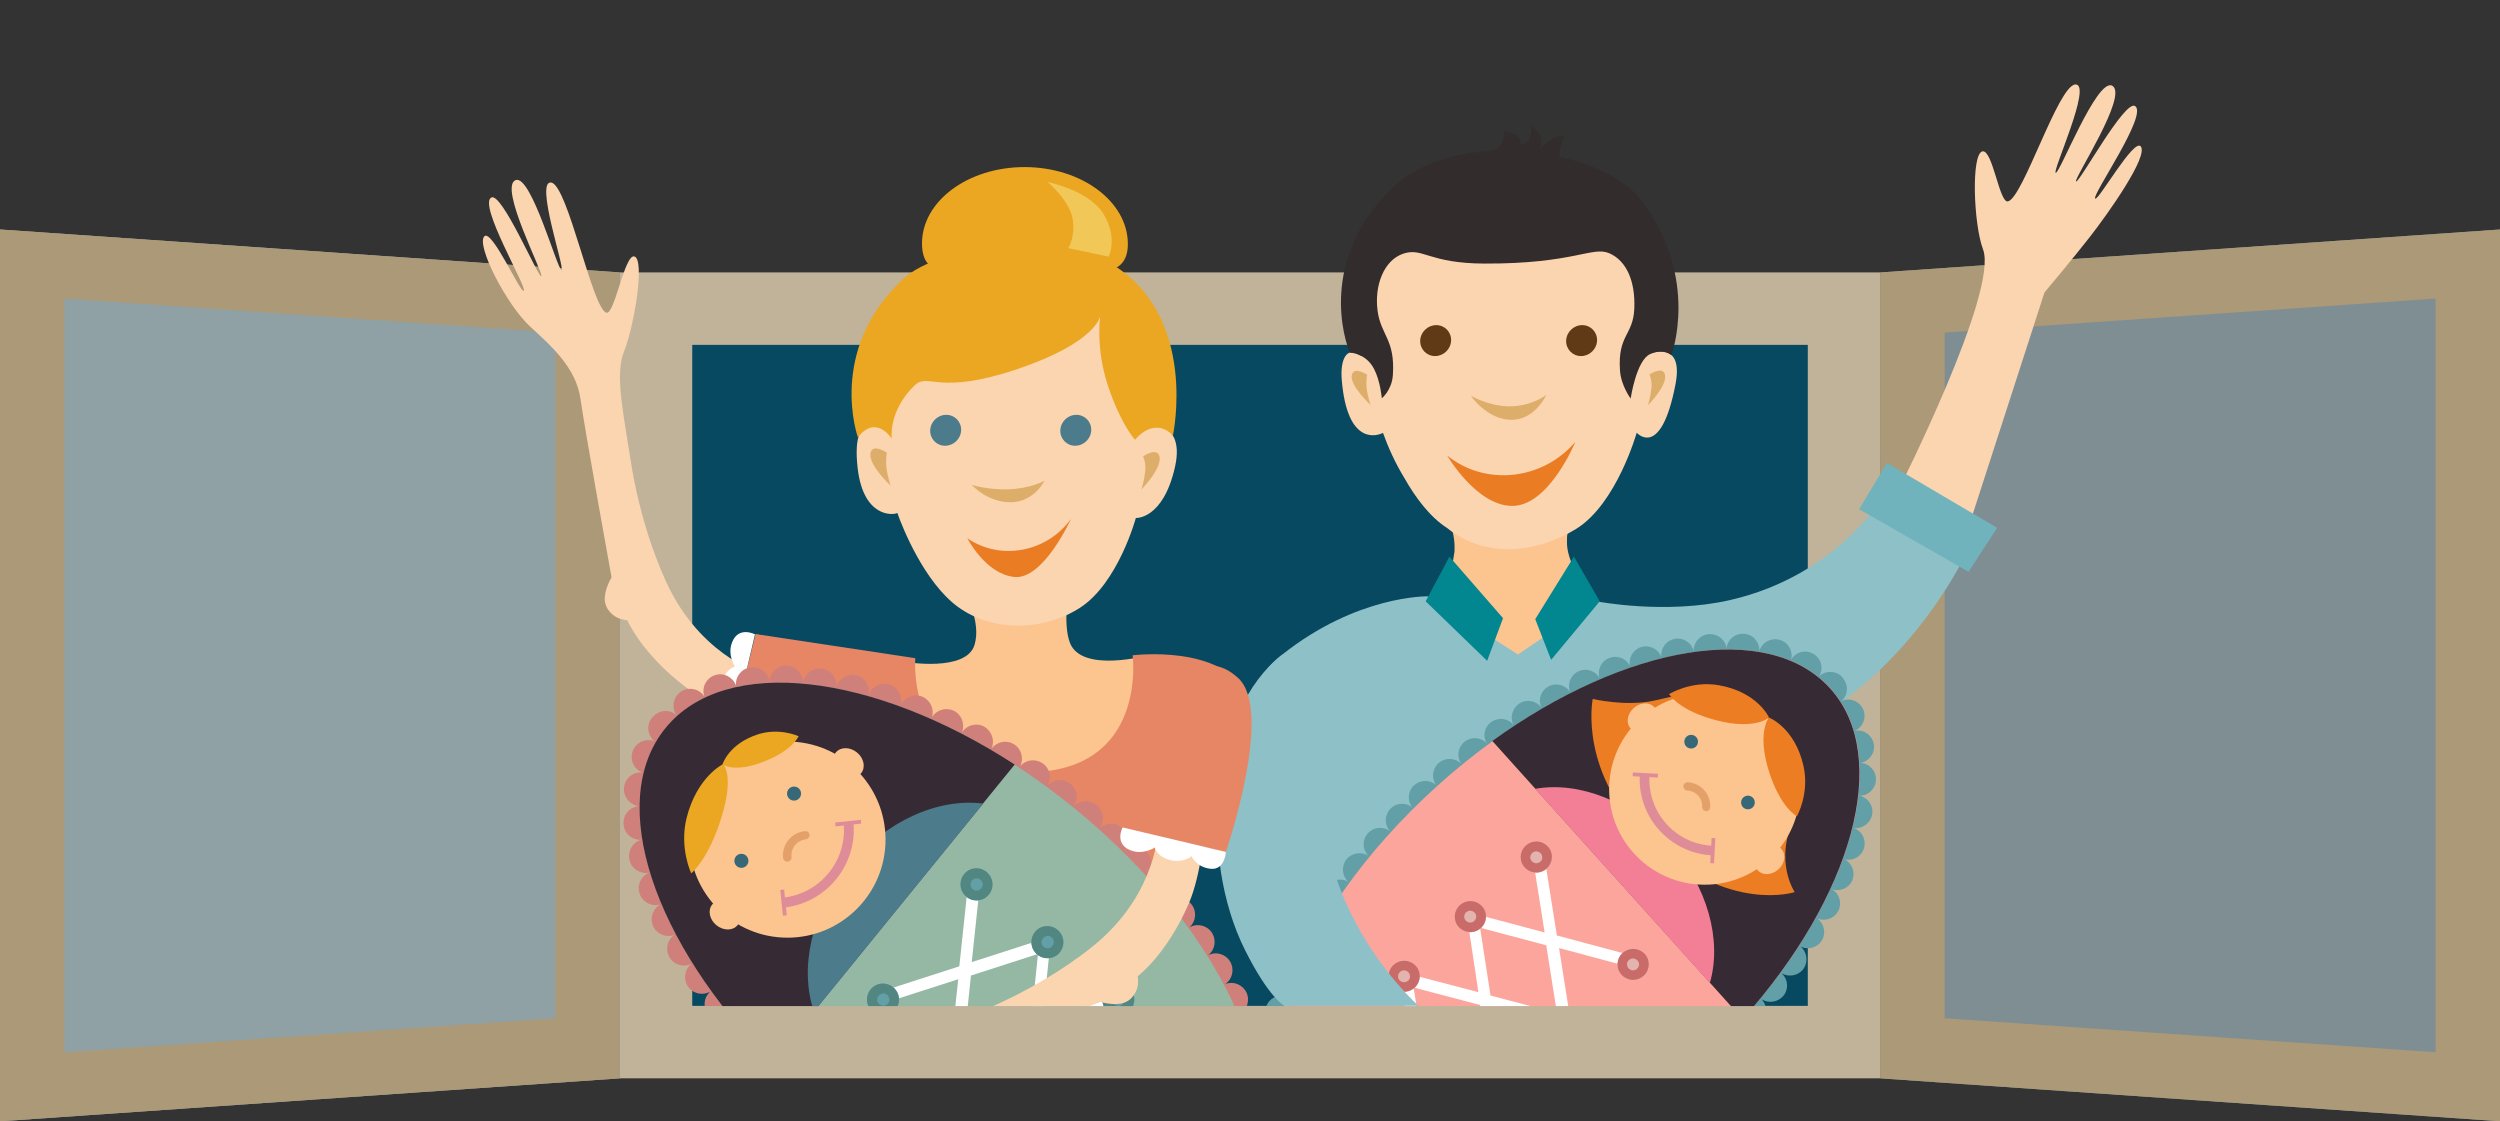 <?xml version="1.0" encoding="utf-8"?>
<!-- Generator: Adobe Illustrator 16.0.4, SVG Export Plug-In . SVG Version: 6.00 Build 0)  -->
<!DOCTYPE svg PUBLIC "-//W3C//DTD SVG 1.1//EN" "http://www.w3.org/Graphics/SVG/1.1/DTD/svg11.dtd">
<svg version="1.1" id="Layer_1" xmlns="http://www.w3.org/2000/svg" xmlns:xlink="http://www.w3.org/1999/xlink" x="0px" y="0px"
	 width="232.91px" height="104.46px" viewBox="0 0 232.91 104.46" style="enable-background:new 0 0 232.91 104.46;"
	 xml:space="preserve">
<rect x="0" y="0" width="232.91" height="104.46" fill="#333333" stroke="none"/>
<style type="text/css">
<![CDATA[
	.st0{fill:#AC9977;}
	.st1{fill:#E3B4AD;}
	.st2{fill:#E4A069;}
	.st3{opacity:0.6;fill:#CDEBF2;}
	.st4{fill:#4C7B8B;}
	.st5{fill:#E78665;}
	.st6{fill:#EA7D24;}
	.st7{fill:#EBA721;}
	.st8{fill:#EC7D23;}
	.st9{fill:#518780;}
	.st10{fill:#8EC0C7;}
	.st11{fill:#F1C758;}
	.st12{fill:#F37F97;}
	.st13{clip-path:url(#SVGID_2_);}
	.st14{fill:#C0B399;}
	.st15{opacity:0.5;fill:#CDEBF2;}
	.st16{fill:#94B8A4;}
	.st17{clip-path:url(#SVGID_2_);fill:#8EC0C7;}
	.st18{fill:#FBD4B0;}
	.st19{fill:#FCA59C;}
	.st20{fill:#FCC48F;}
	.st21{fill:#C96B69;}
	.st22{fill:#603A17;}
	.st23{fill:#FFFFFF;}
	.st24{fill:#639FA7;}
	.st25{fill:#322C2C;}
	.st26{fill:#362B35;}
	.st27{fill:#376878;}
	.st28{fill:#D0807B;}
	.st29{fill:#02868F;}
	.st30{fill:#074960;}
	.st31{fill:#70B3BC;}
	.st32{fill:#DDAE69;}
	.st33{fill:#DF8C99;}
]]>
</style>
<g>
	<g>
		<g>
			<rect x="61.116" y="28.755" class="st30" width="110.681" height="68.332"/>
			<path class="st14" d="M168.422,32.131v61.581H64.492V32.131H168.422 M175.173,25.38H57.74v75.083h117.433V25.38L175.173,25.38z"
				/>
		</g>
		<g>
			<polygon class="st15" points="175.173,100.463 232.913,104.463 232.913,21.38 175.173,25.38 			"/>
			<path class="st0" d="M226.913,27.811v70.223l-45.74-3.168V30.979L226.913,27.811 M232.913,21.38l-57.74,4v75.083l57.74,4V21.38
				L232.913,21.38z"/>
		</g>
	</g>
	<polygon class="st3" points="57.74,100.463 0,104.463 0,21.38 57.74,25.38 	"/>
	<path class="st0" d="M6,27.811l45.74,3.168v63.887L6,98.033V27.811 M0,21.38v83.083l57.74-4V25.38L0,21.38L0,21.38z"/>
	<path class="st25" d="M146.008,15.773c-1.451-0.798-0.261-3.019-0.261-3.019s-0.468-0.274-1.177,0.2
		c-0.699,0.473-1.096,0.951-1.096,0.951s0.179-0.537,0.093-1.101c-0.085-0.563-0.925-1.05-0.925-1.05s0.071,0.666-0.137,1.125
		c-0.21,0.453-0.788,0.646-0.788,0.646s0.037-0.455-0.368-0.83c-0.397-0.378-1.236-0.441-1.236-0.441s0.125,1.797-1.412,1.789"/>
	<g>
		<path class="st18" d="M71.209,62.867c0,0-5.449-1.422-8.763-7.869c-1.051-2.045-2.83-6.521-3.704-12.177
			c-0.71-4.606-1.461-7.966-0.593-10.108c0.923-2.277,1.964-8.521,0.953-8.822c-0.896-0.27-1.856,5.459-2.606,5.244
			c-1.32-0.375-3.601-11.92-5.148-12.13c-1.546-0.212,1.328,8.117,0.959,8.141c-0.367,0.024-2.806-8.852-4.249-8.373
			c-1.688,0.56,2.672,8.833,2.368,8.952c-0.295,0.119-3.651-7.811-4.646-7.328c-1.274,0.621,3.314,8.334,3.02,8.691
			c-0.269,0.323-2.997-5.84-3.686-5.064c-0.761,0.854,2.088,6.389,4.281,8.407c1.914,1.759,4.273,3.804,4.684,6.735
			c0.396,2.831,2.896,16.629,2.896,16.629s-0.671,1.082-0.634,2.074c0.037,0.994,0.916,1.611,1.363,1.756
			c0.448,0.143,0.735,0.158,0.735,0.158s1.326,3.127,5.479,6.256c2.364,1.783,6.392,3.078,6.392,3.078L71.209,62.867z"/>
		<g>
			<path class="st5" d="M68.023,68.74c0,0,13.3,4.51,16.366,1.104c5.987-6.643-14.002-10.768-14.002-10.768L68.023,68.74z"/>
			<path class="st23" d="M70.337,59.098l-2.265,9.625c0,0-1.724-0.078-1.57-1.434c0.154-1.357,1.172-1.766,1.172-1.766
				s-0.691-0.758-0.36-2.018c0.332-1.26,1.156-1.402,1.156-1.402s-0.74-1.094-0.258-2.285
				C68.826,58.299,70.337,59.098,70.337,59.098z"/>
		</g>
		<path class="st20" d="M89.938,55.369c0,0,1.498,2.566,0.854,4.707c-0.771,2.568-6.456,1.59-6.456,1.59
			s-3.084,12.752,11.312,12.752s11.312-13.367,11.312-13.367s-6.222,1.699-7.291-1.188c-0.658-1.777-0.104-4.922-0.104-4.922
			L89.938,55.369z"/>
		<path class="st5" d="M70.391,59.072l14.881,2.246c0,0-0.935,10.631,10.378,10.631s9.871-10.898,9.871-10.898
			s8.384-1.059,10.647,3.672c2.263,4.732-7.151,11.959-7.151,11.959l-1.323,17.021H82.984c0,0,0.528-14.965-2.146-18.668
			c-2.673-3.703-8.523-5.014-8.523-5.014L70.391,59.072z"/>
		<path class="st18" d="M105.715,39.484c0,0,2.203-11.318-1.908-13.159c-2.947-1.32-11.867-2.735-17.187,1.045
			c-2.544,1.808-5.014,4.734-5.014,8.685c0,2.12,1.406,4.145,1.406,4.145s-3.853-2.951-3.105,3.445
			c0.538,4.611,3.325,4.363,3.694,4.145c0.453,1.309,2.51,6.467,5.655,8.758c3.146,2.293,7.849,2.332,11.357,0.076
			c3.564-2.295,5.207-8.367,5.207-8.367s2.54,0.162,3.648-4.756C110.604,38.461,105.715,39.484,105.715,39.484z"/>
		<path class="st6" d="M99.78,48.342c-2.257,3.119-6.579,3.925-9.659,1.803c0,0,1.663,3.306,4.364,3.607
			C97.191,54.06,99.78,48.342,99.78,48.342z"/>
		<g>
			<path class="st4" d="M89.543,40.086c-0.03,0.797-0.698,1.441-1.495,1.441c-0.795,0-1.414-0.645-1.386-1.441
				c0.029-0.795,0.697-1.439,1.492-1.439C88.95,38.646,89.569,39.291,89.543,40.086z"/>
			<path class="st4" d="M101.663,40.086c-0.029,0.797-0.697,1.441-1.493,1.441s-1.415-0.645-1.386-1.441
				c0.027-0.795,0.696-1.439,1.491-1.439C101.072,38.646,101.691,39.291,101.663,40.086z"/>
		</g>
		<path class="st7" d="M109.275,40.562c-1.826-1.826-3.524,0.408-3.524,0.408s-1.259-1.293-2.491-4.91
			c-1.229-3.617-0.754-6.633-0.754-6.633s-0.306,2.453-7.71,4.955c-7.541,2.547-8.291,0.245-9.622,1.553
			c-2.46,2.425-2.095,4.928-2.095,4.928s-1.447-2.31-3.153-0.117c0,0-2.895-8.053,4.131-14.684c3.88-3.662,15.383-4.02,19.644-1.381
			C111.651,29.604,109.275,40.562,109.275,40.562z"/>
		<path class="st32" d="M90.536,45.178c0,0,1.448,1.631,3.626,1.613c2.18-0.014,3.145-1.997,3.145-1.997s-1.261,0.702-3.279,0.792
			C92.17,45.67,90.536,45.178,90.536,45.178z"/>
		<g>
			<path class="st7" d="M105.075,22.719c0.009,3.945-4.585,2.371-9.886,2.362c-5.299-0.014-9.281,1.547-9.292-2.39
				c-0.005-3.947,4.282-7.132,9.574-7.125C100.771,15.577,105.067,18.779,105.075,22.719z"/>
			<path class="st11" d="M97.597,16.957c0,0,3.842,0.768,5.188,2.942c1.402,2.269,0.498,4.013,0.498,4.013l-3.764-0.795
				c0,0,0.685-1.042,0.424-2.673C99.659,18.656,97.597,16.957,97.597,16.957z"/>
		</g>
		<path class="st32" d="M106.494,42.522c0,0,0.293,0.538,0.195,1.415c-0.097,0.877-0.341,1.658-0.341,1.658s1.999-2.049,1.659-3.121
			C107.746,41.648,106.494,42.522,106.494,42.522z"/>
		<path class="st32" d="M82.631,42.182c0,0-0.137,0.535-0.041,1.413c0.099,0.878,0.393,1.659,0.393,1.659s-2.207-2.049-1.864-3.123
			C81.38,41.306,82.631,42.182,82.631,42.182z"/>
	</g>
	<g>
		<path class="st20" d="M132.937,45.85c0,0,2.781,2.032,2.566,5.562c-0.321,2.353-1.032,3.886-1.032,3.886s0.752,7.773,7.217,7.773
			c6.466,0,5.796-8.664,5.796-8.664s-1.559-2.154-1.498-3.958c-0.104-2.352,2.247-5.026,2.247-5.026L132.937,45.85z"/>
		<g>
			<path class="st18" d="M166.446,57.834l10.406-12.16c0,0,9.369-18.529,7.896-22.439c-0.893-2.364-1.118-8.929-0.053-9.133
				c0.945-0.18,1.571,4.805,2.363,4.662c1.392-0.245,4.694-10.843,6.297-10.896c1.607-0.054-2.211,8.17-1.833,8.233
				c0.37,0.066,3.798-8.768,5.229-8.127c1.668,0.75-3.63,8.781-3.333,8.933c0.291,0.152,4.525-7.632,5.492-7.03
				c1.242,0.77-3.981,8.216-3.72,8.615c0.24,0.359,3.636-5.709,4.262-4.841c0.685,0.952-2.99,6.163-4.752,8.422
				c-1.643,2.108-4.226,5.173-4.226,5.173l-7.444,23c0,0-0.49,0.973-0.633,1.984c-0.14,1.014-1.104,1.553-1.575,1.652
				c-0.474,0.102-0.771,0.086-0.771,0.086s-1.687,3.061-6.267,5.83c-2.606,1.576-6.864,2.479-6.864,2.479L166.446,57.834z"/>
			<path class="st10" d="M122.484,93.703h33.771V70.879c18.986-0.963,27.289-20.071,27.289-20.071l-7.872-4.946
				c0,0-4.227,7.689-14.495,10.043c-6.014,1.377-12.46,0.115-12.46,0.115l-7.303,4.957l-8.411-5.421c0,0-6.552-0.124-13.535,5.421
				c-6.981,5.545,1.849,11.191,1.849,11.191L122.484,93.703z"/>
			<polygon class="st31" points="173.203,47.443 183.396,53.275 186.061,49.176 175.798,43.132 			"/>
		</g>
		<path class="st18" d="M152.242,33.555c0,0,2.327-13.104-2.02-14.966c-3.12-1.339-12.558-2.77-18.186,1.058
			c-2.69,1.831-5.304,4.797-5.304,8.795c0,2.146,1.064,3.582,1.279,4.734c-0.193-0.109-1.074,0.098-1.337-0.084
			c-1.283-0.883-1.808,0.522-1.675,2.227c0.498,6.398,3.454,5.229,3.844,5.006c0.477,1.328,1.127,2.788,2.01,4.235
			c0.99,1.746,2.336,3.591,3.972,4.636c3.554,2.861,8.305,2.361,12.016,0.078c3.774-2.326,5.642-8.961,5.642-8.961
			s2.246,2.568,3.611-4.492C157.086,30.679,152.242,33.555,152.242,33.555z"/>
		<path class="st25" d="M152.938,18.68c-3.663-4.887-17.245-6.801-23.05-1.336c-7.183,6.758-4.586,14.533-4.118,15.51
			c0,0,1.472,0.026,2.246,1.523c0.586,1.133,0.721,2.728,0.721,2.728s0.935-0.759,1.028-2.161c0.227-3.344-1.127-3.689-1.428-6.021
			c-0.302-2.332,0.592-4.692,2.406-5.294c1.814-0.6,2.365,0.912,7.557,0.927c8.384,0.029,10.049-1.655,11.643-0.955
			c1.594,0.701,2.421,2.604,2.316,5.14c-0.102,2.532-1.562,2.433-1.334,5.778c0.093,1.402,0.994,2.613,0.994,2.613
			s0.523-3.557,1.807-4.139c1.283-0.58,1.986,0.102,1.986,0.102S158.395,25.955,152.938,18.68z"/>
		<path class="st6" d="M146.763,41.166c-3.052,3.586-8.392,4.154-11.941,1.27c0,0,2.707,4.658,6.03,4.697
			C144.317,47.172,146.763,41.166,146.763,41.166z"/>
		<g>
			<path class="st22" d="M135.191,31.729c-0.028,0.798-0.696,1.443-1.493,1.443c-0.795,0-1.413-0.646-1.386-1.443
				c0.029-0.795,0.697-1.439,1.494-1.439C134.602,30.289,135.22,30.934,135.191,31.729z"/>
			<path class="st22" d="M148.789,31.729c-0.029,0.798-0.696,1.443-1.493,1.443c-0.794,0-1.413-0.646-1.388-1.443
				c0.031-0.795,0.698-1.439,1.495-1.439C148.198,30.289,148.817,30.934,148.789,31.729z"/>
		</g>
		<polygon class="st29" points="135.036,51.859 132.82,56.02 138.549,61.564 140.028,57.592 		"/>
		<polygon class="st29" points="146.635,51.859 143.03,57.682 144.509,61.473 149.038,56.02 		"/>
		<path class="st32" d="M137.038,36.875c0,0,1.424,2.153,3.68,2.234c2.257,0.086,3.346-2.32,3.346-2.32s-1.338,1.066-3.43,1.066
			C138.709,37.855,137.038,36.875,137.038,36.875z"/>
		<path class="st32" d="M153.665,34.9c0,0,0.278,0.5,0.187,1.314c-0.092,0.817-0.323,1.541-0.323,1.541s1.894-1.902,1.57-2.902
			C154.851,34.087,153.665,34.9,153.665,34.9z"/>
		<path class="st32" d="M127.37,34.92c0,0-0.13,0.493-0.039,1.293c0.091,0.805,0.365,1.518,0.365,1.518s-2.055-1.873-1.737-2.854
			C126.204,34.121,127.37,34.92,127.37,34.92z"/>
	</g>
	<g>
		<defs>
			<rect id="SVGID_1_" x="35.317" width="159.334" height="93.73"/>
		</defs>
		<clipPath id="SVGID_2_">
			<use xlink:href="#SVGID_1_"  style="overflow:visible;"/>
		</clipPath>
		<g class="st13">
			<path class="st28" d="M65.617,64.878c-0.476-0.715-1.452-0.924-2.167-0.448s-0.924,1.451-0.448,2.167c0,0,0,0,0.015,0.023
				c0,0,0,0-0.015-0.023c-0.674-0.561-1.645-0.446-2.206,0.226l-0.023,0.015c0,0,0,0-0.023,0.015
				c-0.56,0.673-0.433,1.669,0.227,2.205l0,0l0,0c-0.812-0.312-1.708,0.081-2.02,0.894c-0.312,0.812,0.082,1.708,0.893,2.02
				c-0.842-0.097-1.631,0.521-1.713,1.388c-0.097,0.843,0.508,1.607,1.341,1.742c-0.849,0.103-1.466,0.842-1.386,1.706
				c0.063,0.84,0.78,1.47,1.634,1.429c-0.798,0.235-1.271,1.049-1.083,1.877c0.188,0.829,0.993,1.34,1.812,1.19
				c-0.764,0.344-1.146,1.2-0.85,1.992c0.296,0.793,1.129,1.191,1.904,0.971c-0.721,0.414-0.988,1.296-0.659,2.037
				c0.366,0.75,1.23,1.094,1.986,0.788c-0.668,0.446-0.882,1.361-0.469,2.081c0.414,0.722,1.297,0.989,2.047,0.622
				c-0.639,0.493-0.779,1.426-0.331,2.095l0,0c0.461,0.691,1.361,0.883,2.073,0.507c-0.61,0.541-0.687,1.468-0.193,2.106
				c0.507,0.662,1.417,0.815,2.085,0.368c-0.557,0.575-0.596,1.511-0.056,2.12c0.542,0.609,1.458,0.725,2.112,0.254
				c-0.542,0.598-0.519,1.527,0.045,2.122c0.564,0.596,1.478,0.648,2.1,0.132c-0.489,0.629-0.442,1.544,0.169,2.111
				c0.61,0.565,1.518,0.558,2.127,0.016c-0.476,0.653-0.367,1.564,0.269,2.115c0.62,0.527,1.55,0.504,2.13-0.083
				c-0.437,0.662-0.292,1.581,0.353,2.094l0,0c0.643,0.514,1.568,0.43,2.11-0.166c-0.408,0.707-0.215,1.598,0.461,2.058l0,0
				c0.676,0.46,1.586,0.353,2.099-0.291c-0.369,0.717-0.138,1.617,0.562,2.062l0,0c0.699,0.445,1.604,0.276,2.104-0.391
				c-0.333,0.727-0.04,1.619,0.669,2.027c0.732,0.393,1.631,0.162,2.069-0.5c-0.279,0.759,0.061,1.624,0.802,1.979
				c0.741,0.354,1.611,0.076,2.019-0.634c-0.24,0.77,0.146,1.604,0.897,1.921c0.773,0.303,1.638-0.038,2.007-0.756
				c-0.188,0.801,0.246,1.606,1.029,1.872c0.783,0.263,1.642-0.139,1.958-0.889c-0.15,0.81,0.37,1.595,1.17,1.783
				c0.8,0.188,1.615-0.284,1.857-1.052c-0.074,0.827,0.516,1.569,1.334,1.682c0.818,0.11,1.59-0.432,1.762-1.256
				c0.027,0.832,0.696,1.491,1.533,1.525c0.835,0.037,1.534-0.624,1.607-1.451c0.126,0.834,0.898,1.397,1.747,1.295
				c0.849-0.102,1.451-0.865,1.362-1.689c0.296,0.792,1.158,1.235,1.967,0.963c0.808-0.271,1.251-1.134,1.002-1.956
				c0.476,0.715,1.453,0.924,2.167,0.447c0.714-0.475,0.924-1.45,0.449-2.166c0,0,0,0-0.015-0.024l0.015,0.024
				c0.672,0.559,1.667,0.432,2.205-0.228c0.537-0.657,0.432-1.667-0.227-2.205c0,0,0,0-0.014-0.023l0,0
				c0.811,0.312,1.709-0.081,2.02-0.892c0.312-0.813-0.082-1.708-0.869-2.035c0.865,0.083,1.631-0.521,1.713-1.387
				c0.098-0.843-0.508-1.608-1.34-1.743c0.85-0.103,1.465-0.843,1.361-1.69c-0.062-0.839-0.779-1.471-1.633-1.431
				c0.797-0.233,1.271-1.048,1.082-1.877c-0.211-0.814-0.992-1.339-1.812-1.188c0.742-0.331,1.148-1.199,0.852-1.993
				s-1.129-1.19-1.905-0.97c0.697-0.399,1.003-1.273,0.659-2.037c-0.366-0.75-1.23-1.096-1.986-0.789
				c0.667-0.445,0.882-1.361,0.468-2.082l0,0c-0.014-0.023-0.014-0.023-0.028-0.047c-0.423-0.682-1.291-0.926-2.018-0.574
				c0.64-0.493,0.778-1.426,0.331-2.094c-0.46-0.691-1.361-0.883-2.073-0.508c0.609-0.54,0.687-1.467,0.194-2.105
				c-0.509-0.662-1.418-0.816-2.085-0.37c0.557-0.573,0.595-1.509,0.08-2.133c-0.541-0.61-1.459-0.725-2.113-0.255
				c0.543-0.597,0.52-1.528-0.044-2.122c-0.564-0.596-1.477-0.648-2.101-0.131c0.49-0.63,0.443-1.546-0.168-2.112
				c-0.61-0.564-1.518-0.557-2.127-0.016c0.475-0.653,0.367-1.564-0.268-2.115c-0.62-0.527-1.55-0.504-2.131,0.083
				c0.437-0.661,0.291-1.581-0.353-2.094c-0.643-0.513-1.568-0.429-2.112,0.167c0.409-0.708,0.216-1.599-0.46-2.059
				c-0.677-0.46-1.587-0.353-2.1,0.291c0.369-0.718,0.139-1.616-0.562-2.062c-0.699-0.445-1.589-0.252-2.103,0.392
				c0.332-0.727,0.038-1.621-0.67-2.029c-0.709-0.407-1.608-0.175-2.069,0.501c0.279-0.76-0.038-1.638-0.779-1.993
				c-0.741-0.355-1.634-0.062-2.032,0.608c0.239-0.768-0.147-1.604-0.897-1.92c-0.774-0.304-1.638,0.037-2.007,0.755
				c0.188-0.801-0.247-1.606-1.03-1.87c-0.782-0.265-1.641,0.138-1.943,0.911c0.126-0.795-0.37-1.595-1.169-1.784l0,0
				c-0.801-0.188-1.616,0.285-1.856,1.053c0.073-0.826-0.517-1.569-1.334-1.681c-0.819-0.111-1.589,0.431-1.763,1.256
				c-0.026-0.831-0.696-1.491-1.532-1.527c-0.836-0.036-1.535,0.624-1.608,1.453c-0.126-0.834-0.898-1.397-1.747-1.296
				c-0.848,0.103-1.451,0.866-1.363,1.69c-0.296-0.793-1.157-1.237-1.965-0.964C65.773,63.185,65.344,64.069,65.617,64.878z
				 M67.588,65.903c0.699-0.237,1.122-0.922,1.068-1.638c0.248,0.661,0.923,1.121,1.672,1.017c0.749-0.107,1.315-0.718,1.362-1.431
				c0.129,0.735,0.74,1.3,1.5,1.317s1.432-0.528,1.579-1.239c0.005,0.746,0.576,1.402,1.356,1.506
				c0.78,0.104,1.494-0.373,1.703-1.088c-0.055,0.751,0.444,1.453,1.182,1.645c0.763,0.18,1.522-0.226,1.806-0.923
				c-0.118,0.757,0.312,1.501,1.056,1.757c0.744,0.255,1.555-0.117,1.893-0.782c-0.194,0.739,0.202,1.536,0.938,1.829
				c0.735,0.293,1.567,0.007,1.943-0.65c-0.233,0.73,0.101,1.533,0.818,1.903c0.704,0.345,1.565,0.105,1.979-0.542
				c-0.27,0.722,0.017,1.553,0.711,1.938c0.694,0.384,1.546,0.183,2.012-0.433c-0.308,0.712-0.082,1.548,0.603,1.972
				c0.685,0.422,1.543,0.28,2.047-0.324c-0.36,0.679-0.144,1.554,0.494,2.006c0.639,0.451,1.525,0.358,2.044-0.223
				c-0.398,0.67-0.22,1.536,0.409,2.025c0.629,0.49,1.507,0.436,2.064-0.139c-0.414,0.648-0.297,1.52,0.3,2.062
				c0.605,0.504,1.474,0.487,2.06-0.039c-0.452,0.639-0.397,1.516,0.2,2.058c0.573,0.558,1.456,0.563,2.071,0.086
				c-0.465,0.614-0.447,1.483,0.101,2.055c0.549,0.571,1.439,0.64,2.045,0.199c-0.519,0.581-0.526,1.464,0,2.051
				c0.502,0.601,1.382,0.706,2.042,0.298c-0.534,0.56-0.616,1.424-0.123,2.063c0.495,0.638,1.343,0.798,2.015,0.413
				c-0.562,0.512-0.706,1.382-0.26,2.05c0.433,0.646,1.285,0.865,1.965,0.542c-0.592,0.465-0.774,1.327-0.375,2.023
				c0.015,0.023,0.015,0.023,0.03,0.049c0.408,0.657,1.214,0.907,1.899,0.646c-0.621,0.418-0.88,1.263-0.542,1.964
				c0.338,0.703,1.141,1.053,1.856,0.838c-0.651,0.37-0.961,1.184-0.71,1.906l0,0c0.252,0.722,1,1.14,1.733,1.01
				c-0.693,0.3-1.072,1.055-0.905,1.8c0.167,0.742,0.858,1.226,1.59,1.196c-0.716,0.214-1.191,0.867-1.131,1.646
				c0.067,0.74,0.631,1.335,1.336,1.419c-0.703,0.076-1.298,0.64-1.369,1.369c-0.069,0.728,0.339,1.386,0.984,1.638
				c-0.69-0.062-1.364,0.323-1.624,1.007c-0.252,0.645-0.048,1.396,0.485,1.782c-0.606-0.242-1.35-0.075-1.798,0.464
				c-0.448,0.537-0.465,1.298-0.078,1.871c-0.524-0.424-1.274-0.479-1.863-0.116c-0.598,0.403-0.83,1.133-0.62,1.785
				c-0.387-0.573-1.109-0.844-1.808-0.605c-0.7,0.238-1.122,0.924-1.069,1.64c-0.246-0.661-0.924-1.121-1.672-1.016
				c-0.75,0.105-1.315,0.716-1.362,1.429c-0.129-0.733-0.74-1.3-1.523-1.303c-0.76-0.018-1.432,0.529-1.578,1.238
				c-0.007-0.745-0.577-1.402-1.357-1.504c-0.78-0.104-1.496,0.372-1.704,1.088c0.055-0.752-0.444-1.453-1.183-1.646l0,0
				c-0.762-0.18-1.521,0.227-1.828,0.938c0.117-0.756-0.312-1.5-1.055-1.756c-0.745-0.256-1.557,0.117-1.894,0.783
				c0.193-0.74-0.203-1.536-0.938-1.831c-0.736-0.293-1.568-0.006-1.942,0.649c0.231-0.729-0.103-1.531-0.821-1.901l0,0
				c-0.703-0.347-1.563-0.105-1.977,0.541c0.27-0.721-0.019-1.553-0.711-1.938c-0.694-0.385-1.546-0.181-2.013,0.433
				c0.308-0.712,0.082-1.548-0.603-1.97c-0.686-0.424-1.543-0.283-2.046,0.322c0.36-0.679,0.144-1.554-0.494-2.006
				c-0.639-0.451-1.524-0.359-2.043,0.224c0.398-0.672,0.22-1.537-0.409-2.026l0,0c-0.629-0.49-1.507-0.435-2.064,0.138
				c0.414-0.647,0.32-1.533-0.299-2.061c-0.607-0.505-1.499-0.472-2.062,0.039c0.452-0.638,0.374-1.501-0.2-2.06
				c-0.573-0.557-1.456-0.562-2.072-0.084c0.466-0.614,0.45-1.483-0.1-2.055c-0.55-0.571-1.438-0.64-2.069-0.185
				c0.52-0.581,0.526-1.465-0.001-2.051c-0.501-0.601-1.382-0.707-2.04-0.299c0.533-0.56,0.615-1.424,0.121-2.062
				c-0.493-0.64-1.34-0.799-2.014-0.414c0.562-0.511,0.708-1.383,0.237-2.034c-0.432-0.646-1.285-0.866-1.988-0.528
				c0.615-0.479,0.773-1.326,0.375-2.023c-0.385-0.674-1.205-0.947-1.928-0.694c0.62-0.417,0.879-1.262,0.542-1.964
				c-0.339-0.703-1.141-1.054-1.854-0.839c0.65-0.369,0.961-1.181,0.709-1.903c-0.252-0.725-1-1.141-1.757-0.998
				c0.693-0.299,1.072-1.055,0.905-1.798c-0.167-0.742-0.858-1.227-1.589-1.197c0.691-0.2,1.188-0.866,1.13-1.645
				c-0.067-0.74-0.631-1.335-1.334-1.419c0.701-0.078,1.296-0.643,1.367-1.369c0.085-0.704-0.338-1.387-0.983-1.639
				c0.689,0.062,1.364-0.323,1.6-0.991c0.252-0.645,0.047-1.398-0.485-1.784c0.606,0.243,1.35,0.075,1.798-0.462
				c0,0,0,0,0.024-0.015l0,0c0.447-0.537,0.465-1.298,0.091-1.849c0.525,0.425,1.274,0.48,1.864,0.115
				c0.598-0.403,0.829-1.132,0.62-1.785C66.191,65.857,66.913,66.128,67.588,65.903z"/>
			
				<ellipse transform="matrix(0.631 -0.776 0.776 0.631 -36.694 101.677)" class="st16" cx="88.5" cy="89.397" rx="18.246" ry="34.168"/>
			<path class="st23" d="M111.042,98.554c0.073,0.118,0.099,0.266,0.062,0.417l-1.688,7.105c-0.036,0.153-0.147,0.288-0.312,0.391
				l-6.516,2.993c-0.18,0.079-0.394,0.047-0.552-0.05c-0.172-0.12-0.25-0.3-0.22-0.514l0.713-6.892l-6.61,2.107
				c-0.193,0.057-0.37,0.034-0.52-0.101c-0.134-0.113-0.212-0.292-0.206-0.49l0.7-6.915l-6.624,2.083
				c-0.194,0.056-0.37,0.034-0.519-0.101c-0.134-0.112-0.214-0.292-0.207-0.491l0.729-6.868l-6.571,2.116
				c-0.302,0.09-0.604-0.081-0.703-0.345c-0.089-0.303,0.058-0.59,0.346-0.704l7.029-2.27l0.783-7.359
				c0.034-0.312,0.301-0.512,0.602-0.5c0.313,0.032,0.512,0.3,0.502,0.599l-0.729,6.868l6.571-2.116
				c0.193-0.056,0.37-0.034,0.519,0.102c0.135,0.111,0.213,0.291,0.207,0.491l-0.699,6.915l6.624-2.085
				c0.194-0.056,0.369-0.034,0.519,0.102c0.134,0.113,0.212,0.293,0.205,0.492l-0.713,6.891l6.609-2.107
				c0.194-0.056,0.384-0.011,0.533,0.125C110.984,98.46,111.013,98.508,111.042,98.554z M108.397,105.535l1.402-5.885l-6.112,1.963
				l-0.659,6.401L108.397,105.535z M102.654,100.787l0.686-6.515l-6.26,1.988L96.41,102.8L102.654,100.787z M96.033,95.412
				l0.671-6.54l-6.245,2.013L89.774,97.4L96.033,95.412z"/>
			<g>
				<path class="st26" d="M71.94,99.004l22.594-27.776c-13.177-8.546-26.973-10.257-32.55-3.382
					C56.408,74.722,60.887,87.84,71.94,99.004z"/>
				<path class="st4" d="M75.834,94.247l15.774-19.382c-4.178-0.539-9.104,1.602-12.582,5.874
					C75.551,85.011,74.461,90.244,75.834,94.247z"/>
				<g>
					<circle class="st20" cx="73.363" cy="78.221" r="9.137"/>
					
						<ellipse transform="matrix(0.776 0.631 -0.631 0.776 68.909 -23.497)" class="st20" cx="67.517" cy="85.212" rx="1.523" ry="1.247"/>
					
						<ellipse transform="matrix(0.776 0.631 -0.631 0.776 62.555 -33.937)" class="st20" cx="79.03" cy="71.052" rx="1.523" ry="1.247"/>
					<path class="st33" d="M79.503,76.566c0.414,3.979-2.504,7.577-6.482,7.989l-0.085-0.924c3.486-0.368,6.025-3.473,5.657-6.958
						L79.503,76.566z"/>
					
						<rect x="72.781" y="82.876" transform="matrix(0.995 -0.103 0.103 0.995 -8.261 7.95)" class="st33" width="0.361" height="2.409"/>
					
						<rect x="78.848" y="75.41" transform="matrix(0.105 0.995 -0.995 0.105 146.954 -9.995)" class="st33" width="0.359" height="2.409"/>
					<path class="st2" d="M75.354,77.6c0.029,0.048,0.058,0.093,0.064,0.156c0.031,0.208-0.137,0.409-0.345,0.441
						c-0.826,0.087-1.417,0.813-1.331,1.638c0.032,0.208-0.135,0.41-0.345,0.442c-0.209,0.031-0.41-0.137-0.442-0.345
						c-0.127-1.257,0.778-2.371,2.034-2.498C75.138,77.408,75.281,77.481,75.354,77.6z"/>
					<path class="st7" d="M67.374,71.183c0,0-2.443,1.156-3.417,5.051c-0.677,2.797,0.443,5.131,0.443,5.131s1.611-1.29,2.818-5.23
						C68.438,72.219,67.374,71.183,67.374,71.183z"/>
					<path class="st7" d="M67.304,71.227c0,0,0.579-1.955,3.359-2.829c1.995-0.619,3.736,0.191,3.736,0.191
						s-0.527,1.305-3.253,2.374C68.422,72.033,67.304,71.227,67.304,71.227z"/>
				</g>
			</g>
			<circle class="st24" cx="97.586" cy="87.772" r="1.495"/>
			<path class="st9" d="M97.116,88.063c-0.132-0.211-0.093-0.463,0.052-0.649c0.089-0.121,0.245-0.185,0.391-0.212
				c0.147-0.024,0.314,0.035,0.41,0.138c0.053,0.032,0.082,0.078,0.126,0.149c0.131,0.212,0.092,0.464-0.053,0.65
				c-0.201,0.256-0.546,0.276-0.802,0.073C97.174,88.158,97.146,88.111,97.116,88.063 M96.315,88.56
				c0.088,0.142,0.199,0.269,0.333,0.38c0.644,0.513,1.569,0.43,2.082-0.215c0.401-0.509,0.439-1.184,0.104-1.725
				c-0.088-0.142-0.199-0.269-0.333-0.382c-0.645-0.513-1.569-0.428-2.083,0.217C96.018,87.344,95.995,88.042,96.315,88.56
				L96.315,88.56z"/>
			<circle class="st24" cx="88.878" cy="98.477" r="1.496"/>
			<path class="st9" d="M88.384,98.784c-0.132-0.214-0.092-0.466,0.051-0.653c0.202-0.254,0.547-0.273,0.802-0.073
				c0.053,0.033,0.082,0.08,0.126,0.151c0.131,0.212,0.092,0.464-0.052,0.65c-0.202,0.255-0.548,0.274-0.802,0.074
				C88.48,98.887,88.413,98.83,88.384,98.784 M87.606,99.266c0.087,0.14,0.198,0.267,0.333,0.379
				c0.644,0.514,1.568,0.428,2.081-0.216c0.402-0.507,0.439-1.185,0.104-1.726c-0.088-0.14-0.198-0.268-0.333-0.38
				c-0.644-0.513-1.568-0.429-2.082,0.215C87.309,98.048,87.286,98.747,87.606,99.266L87.606,99.266z"/>
			<circle class="st24" cx="90.966" cy="82.396" r="1.495"/>
			<path class="st9" d="M90.495,82.688L90.495,82.688c-0.131-0.213-0.092-0.465,0.053-0.652c0.2-0.254,0.547-0.274,0.801-0.073
				c0.053,0.032,0.082,0.08,0.126,0.149c0.131,0.213,0.092,0.465-0.053,0.652c-0.089,0.12-0.244,0.185-0.392,0.21
				c-0.146,0.025-0.313-0.033-0.41-0.137C90.568,82.807,90.538,82.758,90.495,82.688 M89.718,83.168
				c0.087,0.142,0.198,0.27,0.333,0.381c0.644,0.513,1.568,0.428,2.082-0.215c0.401-0.509,0.438-1.185,0.103-1.727
				c-0.087-0.141-0.198-0.267-0.333-0.38c-0.644-0.513-1.569-0.429-2.083,0.216C89.42,81.953,89.397,82.651,89.718,83.168
				L89.718,83.168z"/>
			<circle class="st24" cx="82.272" cy="93.124" r="1.495"/>
			<path class="st9" d="M81.801,93.417c-0.132-0.213-0.092-0.466,0.051-0.652c0.089-0.119,0.245-0.184,0.392-0.211
				c0.147-0.025,0.314,0.034,0.411,0.138c0.052,0.032,0.082,0.08,0.125,0.15c0.131,0.212,0.092,0.464-0.052,0.651
				c-0.201,0.254-0.547,0.274-0.802,0.073C81.859,93.51,81.83,93.463,81.801,93.417 M81.001,93.911
				c0.087,0.142,0.198,0.268,0.333,0.382c0.644,0.512,1.568,0.428,2.082-0.216c0.4-0.51,0.439-1.185,0.104-1.727
				c-0.088-0.142-0.199-0.268-0.334-0.38c-0.644-0.513-1.568-0.429-2.081,0.215C80.703,92.696,80.665,93.37,81.001,93.911
				L81.001,93.911z"/>
			<circle class="st24" cx="104.193" cy="93.124" r="1.495"/>
			<path class="st9" d="M103.698,93.43c-0.131-0.21-0.092-0.463,0.052-0.649c0.2-0.256,0.547-0.273,0.802-0.073
				c0.052,0.031,0.082,0.079,0.125,0.149c0.132,0.212,0.093,0.465-0.052,0.652c-0.2,0.254-0.546,0.273-0.802,0.072
				C103.795,93.533,103.743,93.501,103.698,93.43 M102.922,93.911c0.087,0.144,0.199,0.27,0.333,0.381
				c0.644,0.515,1.568,0.429,2.082-0.214c0.4-0.511,0.439-1.186,0.104-1.728c-0.088-0.141-0.199-0.267-0.334-0.379
				c-0.644-0.514-1.568-0.429-2.082,0.216C102.625,92.696,102.601,93.395,102.922,93.911L102.922,93.911z"/>
			<circle class="st24" cx="95.475" cy="103.868" r="1.495"/>
			<path class="st9" d="M95.004,104.158c-0.131-0.21-0.092-0.463,0.052-0.65c0.089-0.119,0.244-0.184,0.391-0.209
				c0.147-0.025,0.314,0.033,0.411,0.137c0.052,0.031,0.082,0.079,0.125,0.149c0.132,0.212,0.092,0.465-0.052,0.652
				c-0.2,0.254-0.546,0.273-0.8,0.072C95.062,104.254,95.034,104.207,95.004,104.158 M94.228,104.641
				c0.088,0.141,0.199,0.269,0.333,0.38c0.643,0.513,1.568,0.428,2.082-0.214c0.4-0.511,0.438-1.185,0.103-1.727
				c-0.087-0.141-0.199-0.269-0.333-0.38c-0.643-0.513-1.569-0.429-2.082,0.216C93.93,103.424,93.893,104.099,94.228,104.641
				L94.228,104.641z"/>
			<circle class="st24" cx="110.79" cy="98.516" r="1.495"/>
			<path class="st9" d="M110.319,98.808c-0.132-0.212-0.093-0.464,0.053-0.652c0.2-0.254,0.546-0.272,0.801-0.072
				c0.052,0.032,0.082,0.079,0.125,0.15c0.131,0.211,0.092,0.464-0.052,0.651c-0.201,0.254-0.547,0.272-0.802,0.072
				C110.376,98.901,110.347,98.855,110.319,98.808 M109.542,99.289c0.088,0.14,0.199,0.268,0.333,0.379
				c0.645,0.515,1.569,0.43,2.082-0.216c0.401-0.507,0.44-1.184,0.104-1.725c-0.087-0.141-0.198-0.267-0.333-0.379
				c-0.644-0.515-1.568-0.429-2.082,0.215C109.245,98.072,109.222,98.771,109.542,99.289L109.542,99.289z"/>
			<circle class="st24" cx="102.081" cy="109.22" r="1.496"/>
			<path class="st9" d="M101.61,109.512c-0.131-0.212-0.092-0.462,0.052-0.651c0.089-0.119,0.245-0.185,0.392-0.209
				c0.147-0.025,0.313,0.034,0.411,0.137c0.052,0.032,0.082,0.079,0.125,0.15c0.132,0.211,0.093,0.464-0.053,0.65
				c-0.089,0.122-0.245,0.185-0.391,0.211c-0.147,0.025-0.314-0.034-0.41-0.138C101.683,109.63,101.639,109.559,101.61,109.512
				 M100.81,110.008c0.087,0.142,0.198,0.269,0.333,0.379c0.644,0.514,1.569,0.43,2.081-0.214c0.402-0.51,0.44-1.185,0.105-1.727
				c-0.087-0.141-0.2-0.268-0.333-0.379c-0.644-0.514-1.568-0.428-2.081,0.215C100.513,108.792,100.489,109.49,100.81,110.008
				L100.81,110.008z"/>
			<g>
				<path class="st27" d="M74.625,73.847c0.049,0.36-0.204,0.689-0.562,0.735c-0.359,0.048-0.687-0.203-0.734-0.562
					c-0.047-0.358,0.202-0.686,0.561-0.735C74.25,73.237,74.579,73.489,74.625,73.847z"/>
				<path class="st27" d="M69.721,80.111c0.047,0.358-0.204,0.689-0.563,0.737c-0.36,0.047-0.687-0.205-0.736-0.563
					c-0.045-0.355,0.204-0.688,0.562-0.734C69.344,79.503,69.672,79.755,69.721,80.111z"/>
			</g>
		</g>
		<g class="st13">
			<path class="st24" d="M172.815,68.082c0.759-0.351,1.106-1.258,0.758-2.018c-0.351-0.76-1.258-1.106-2.018-0.757
				c0,0,0,0-0.025,0.01c0,0,0,0,0.025-0.01c0.64-0.564,0.678-1.516,0.113-2.155l-0.01-0.026c0,0,0,0-0.011-0.024
				c-0.562-0.641-1.54-0.667-2.156-0.114l0,0l0,0c0.423-0.734,0.179-1.656-0.555-2.077c-0.734-0.424-1.655-0.18-2.078,0.554
				c0.221-0.794-0.256-1.647-1.075-1.856c-0.797-0.221-1.623,0.245-1.879,1.026c0.028-0.831-0.59-1.536-1.432-1.589
				c-0.818-0.065-1.534,0.528-1.623,1.355c-0.104-0.803-0.817-1.38-1.642-1.324c-0.826,0.057-1.438,0.753-1.418,1.564
				c-0.216-0.788-0.979-1.283-1.788-1.117c-0.81,0.164-1.315,0.905-1.221,1.686c-0.289-0.756-1.099-1.146-1.859-0.941
				c-0.778,0.239-1.238,1.02-1.06,1.792c-0.328-0.709-1.177-1.054-1.931-0.765c-0.756,0.291-1.147,1.099-0.907,1.877
				c-0.379-0.69-1.254-0.964-1.966-0.635l0,0c-0.733,0.339-1.054,1.177-0.799,1.917c-0.428-0.667-1.309-0.881-1.998-0.501
				c-0.713,0.389-0.997,1.24-0.669,1.95c-0.468-0.623-1.362-0.802-2.03-0.372c-0.668,0.429-0.917,1.294-0.562,1.993
				c-0.492-0.61-1.391-0.729-2.049-0.276c-0.655,0.453-0.846,1.323-0.441,2.001c-0.532-0.566-1.421-0.659-2.057-0.156
				c-0.637,0.503-0.765,1.377-0.337,2.047c-0.557-0.558-1.449-0.591-2.075-0.064c-0.6,0.519-0.719,1.418-0.24,2.064
				c-0.571-0.519-1.477-0.516-2.068,0.024l0,0c-0.59,0.541-0.646,1.445-0.156,2.057c-0.62-0.501-1.506-0.447-2.051,0.134l0,0
				c-0.545,0.581-0.576,1.474-0.035,2.064c-0.634-0.465-1.535-0.377-2.068,0.23l0,0c-0.535,0.604-0.509,1.5,0.059,2.08
				c-0.648-0.427-1.552-0.281-2.052,0.34c-0.487,0.646-0.399,1.545,0.17,2.066c-0.688-0.384-1.572-0.187-2.023,0.474
				c-0.453,0.659-0.317,1.538,0.304,2.038c-0.702-0.349-1.564-0.102-1.982,0.573c-0.407,0.697-0.211,1.581,0.424,2.044
				c-0.742-0.3-1.582-0.005-1.955,0.709c-0.372,0.713-0.113,1.599,0.561,2.017c-0.757-0.266-1.591,0.115-1.892,0.856
				c-0.303,0.742,0.029,1.598,0.732,1.945c-0.784-0.195-1.588,0.26-1.818,1.03c-0.23,0.771,0.177,1.595,0.942,1.886
				c-0.803-0.101-1.54,0.443-1.7,1.244c-0.158,0.798,0.372,1.568,1.157,1.765c-0.822-0.003-1.48,0.654-1.511,1.485
				c-0.027,0.834,0.615,1.526,1.424,1.567c-0.809,0.164-1.364,0.926-1.225,1.745c0.141,0.818,0.902,1.375,1.731,1.26
				c-0.76,0.349-1.108,1.256-0.757,2.016c0.349,0.76,1.257,1.108,2.017,0.759c0,0,0,0,0.025-0.011l-0.025,0.011
				c-0.641,0.562-0.667,1.539-0.114,2.155c0.552,0.616,1.54,0.667,2.156,0.115c0,0,0,0,0.023-0.011l0,0
				c-0.421,0.734-0.178,1.655,0.556,2.078c0.734,0.42,1.655,0.179,2.089-0.531c-0.21,0.82,0.257,1.648,1.077,1.858
				c0.795,0.221,1.622-0.247,1.878-1.027c-0.029,0.83,0.59,1.535,1.422,1.564c0.818,0.065,1.532-0.529,1.621-1.358
				c0.107,0.805,0.818,1.383,1.644,1.327c0.814-0.081,1.438-0.755,1.417-1.564c0.205,0.763,0.981,1.282,1.79,1.117
				c0.808-0.165,1.314-0.906,1.22-1.686c0.279,0.73,1.073,1.156,1.861,0.941c0.775-0.24,1.237-1.021,1.057-1.792
				c0.328,0.708,1.177,1.054,1.933,0.764l0,0c0.023-0.011,0.023-0.011,0.05-0.021c0.719-0.305,1.085-1.104,0.856-1.854
				c0.377,0.688,1.255,0.962,1.964,0.633c0.735-0.34,1.055-1.178,0.801-1.918c0.428,0.667,1.309,0.881,1.996,0.503
				c0.715-0.389,0.998-1.241,0.67-1.951c0.468,0.623,1.362,0.801,2.041,0.396c0.667-0.428,0.917-1.294,0.562-1.993
				c0.492,0.612,1.392,0.729,2.048,0.276c0.658-0.453,0.847-1.322,0.444-2.002c0.53,0.565,1.419,0.66,2.057,0.158
				c0.635-0.504,0.764-1.378,0.335-2.046c0.557,0.556,1.449,0.589,2.075,0.062c0.601-0.518,0.719-1.416,0.241-2.063
				c0.569,0.52,1.477,0.517,2.068-0.023c0.59-0.541,0.646-1.444,0.156-2.057c0.618,0.498,1.505,0.445,2.051-0.135
				c0.543-0.581,0.577-1.474,0.035-2.062c0.635,0.462,1.534,0.375,2.068-0.231c0.535-0.604,0.483-1.49-0.061-2.081
				c0.65,0.429,1.554,0.28,2.054-0.341c0.498-0.62,0.41-1.52-0.17-2.062c0.688,0.383,1.582,0.208,2.034-0.449
				c0.453-0.661,0.307-1.564-0.279-2.049c0.703,0.346,1.564,0.101,1.982-0.574c0.407-0.697,0.21-1.582-0.425-2.044
				c0.742,0.301,1.582,0.004,1.954-0.709c0.371-0.713,0.115-1.6-0.584-2.006c0.747,0.24,1.59-0.117,1.892-0.857l0,0
				c0.303-0.741-0.031-1.597-0.731-1.945c0.784,0.196,1.587-0.26,1.816-1.029c0.231-0.77-0.174-1.596-0.942-1.886
				c0.804,0.099,1.54-0.446,1.7-1.243c0.159-0.8-0.37-1.571-1.154-1.767c0.82,0.005,1.479-0.654,1.508-1.486
				c0.029-0.832-0.614-1.525-1.422-1.564c0.808-0.165,1.364-0.928,1.224-1.746C174.421,68.487,173.634,67.941,172.815,68.082z
				 M171.531,69.824c0.124,0.709,0.721,1.218,1.416,1.275c-0.674,0.137-1.218,0.718-1.229,1.455
				c-0.011,0.737,0.492,1.373,1.171,1.523c-0.726,0.016-1.362,0.518-1.494,1.247c-0.13,0.728,0.295,1.457,0.955,1.704
				c-0.719-0.106-1.436,0.343-1.652,1.078c-0.217,0.736,0.134,1.495,0.789,1.804c-0.714-0.167-1.462,0.206-1.76,0.889
				c-0.286,0.706-0.012,1.498,0.615,1.876c-0.71-0.227-1.489,0.073-1.848,0.752c-0.357,0.679-0.121,1.515,0.468,1.94
				c-0.682-0.298-1.508-0.038-1.901,0.626c-0.393,0.663-0.24,1.506,0.333,1.967c-0.667-0.334-1.49-0.132-1.954,0.502
				c-0.438,0.625-0.337,1.489,0.224,1.984c-0.653-0.368-1.497-0.217-1.971,0.394c-0.475,0.61-0.408,1.46,0.113,2.001
				c-0.638-0.403-1.479-0.313-1.987,0.283c-0.511,0.595-0.504,1.441,0.003,2.019c-0.6-0.45-1.475-0.374-2.005,0.173
				c-0.53,0.545-0.574,1.413-0.094,2.001c-0.584-0.486-1.444-0.445-2.01,0.087c-0.565,0.531-0.646,1.385-0.178,2.006
				c-0.56-0.495-1.418-0.513-2.028-0.021c-0.576,0.507-0.691,1.346-0.272,1.987c-0.545-0.529-1.398-0.607-2.011-0.116
				c-0.621,0.469-0.761,1.316-0.394,1.979c-0.52-0.541-1.36-0.654-1.992-0.212s-0.832,1.289-0.497,1.938
				c-0.483-0.586-1.332-0.726-1.976-0.307c-0.652,0.393-0.888,1.223-0.594,1.92c-0.457-0.599-1.277-0.809-1.967-0.431
				c-0.688,0.38-0.97,1.171-0.7,1.877c-0.406-0.618-1.223-0.888-1.934-0.56c-0.687,0.319-1.025,1.106-0.816,1.808
				c-0.358-0.638-1.16-0.944-1.891-0.664c-0.024,0.011-0.024,0.011-0.051,0.021c-0.694,0.293-1.057,1.031-0.907,1.729
				c-0.309-0.66-1.081-1.037-1.81-0.817c-0.726,0.219-1.184,0.938-1.084,1.659c-0.258-0.683-0.992-1.103-1.726-0.97l0,0
				c-0.733,0.135-1.247,0.789-1.233,1.517c-0.184-0.714-0.853-1.191-1.594-1.142c-0.741,0.048-1.311,0.64-1.392,1.348
				c-0.099-0.718-0.656-1.273-1.414-1.335c-0.72-0.047-1.379,0.407-1.566,1.071c0.032-0.687-0.421-1.345-1.11-1.522
				c-0.689-0.177-1.385,0.117-1.723,0.699c0.162-0.654-0.108-1.359-0.725-1.713c-0.583-0.339-1.337-0.255-1.789,0.198
				c0.325-0.546,0.277-1.287-0.174-1.799c-0.451-0.513-1.18-0.643-1.79-0.357c0.488-0.438,0.655-1.153,0.392-1.774
				c-0.298-0.635-0.964-0.968-1.624-0.865c0.611-0.287,0.979-0.94,0.856-1.648c-0.125-0.708-0.72-1.218-1.417-1.275
				c0.672-0.138,1.219-0.719,1.229-1.456c0.012-0.735-0.492-1.373-1.17-1.524c0.726-0.014,1.362-0.517,1.483-1.27
				c0.132-0.729-0.294-1.456-0.953-1.705c0.718,0.106,1.435-0.343,1.651-1.076c0.216-0.737-0.133-1.496-0.79-1.803
				c0.714,0.164,1.464-0.21,1.76-0.893l0,0c0.287-0.705,0.013-1.497-0.626-1.9c0.71,0.226,1.491-0.073,1.849-0.751
				c0.357-0.677,0.122-1.516-0.469-1.938c0.683,0.298,1.509,0.036,1.902-0.628c0.393-0.663,0.241-1.507-0.333-1.966
				c0.666,0.332,1.489,0.132,1.954-0.503l0,0c0.438-0.625,0.337-1.488-0.223-1.984c0.652,0.368,1.496,0.216,1.97-0.393
				c0.475-0.61,0.408-1.46-0.113-2.002c0.64,0.405,1.479,0.312,1.987-0.282c0.511-0.597,0.504-1.441-0.002-2.019
				c0.6,0.449,1.474,0.374,2.004-0.173c0.531-0.547,0.574-1.413,0.094-2c0.584,0.484,1.444,0.443,2.01-0.088l0,0
				c0.565-0.532,0.645-1.384,0.178-2.007c0.56,0.495,1.427,0.54,2.028,0.021c0.576-0.506,0.68-1.37,0.272-1.987
				c0.546,0.529,1.389,0.584,2.01,0.115c0.623-0.466,0.763-1.315,0.395-1.98c0.521,0.543,1.359,0.656,1.992,0.214
				c0.632-0.442,0.83-1.287,0.488-1.962c0.481,0.586,1.331,0.727,1.975,0.308c0.653-0.394,0.888-1.225,0.594-1.919
				c0.457,0.598,1.275,0.808,1.965,0.428c0.689-0.378,0.971-1.17,0.701-1.876c0.407,0.619,1.224,0.889,1.923,0.534
				c0.686-0.318,1.025-1.105,0.808-1.834c0.367,0.665,1.16,0.946,1.89,0.667c0.707-0.269,1.093-1.018,0.959-1.751
				c0.309,0.66,1.081,1.035,1.809,0.815c0.726-0.218,1.183-0.938,1.084-1.656c0.259,0.68,0.992,1.101,1.727,0.968
				c0.733-0.135,1.248-0.789,1.223-1.54c0.185,0.711,0.854,1.19,1.595,1.142c0.74-0.05,1.31-0.643,1.393-1.349
				c0.087,0.694,0.653,1.274,1.41,1.335c0.722,0.045,1.38-0.406,1.567-1.071c-0.031,0.686,0.423,1.344,1.111,1.521
				c0.664,0.188,1.386-0.116,1.725-0.699c-0.162,0.655,0.104,1.36,0.714,1.69c0.581,0.34,1.336,0.254,1.788-0.199
				c-0.326,0.546-0.276,1.286,0.173,1.8c0,0,0,0,0.012,0.022l0,0c0.45,0.514,1.178,0.646,1.765,0.368
				c-0.488,0.44-0.654,1.154-0.392,1.776c0.298,0.635,0.965,0.968,1.623,0.864C171.786,68.487,171.419,69.141,171.531,69.824z"/>
			
				<ellipse transform="matrix(-0.743 0.669 -0.669 -0.743 311.933 53.071)" class="st19" cx="145.781" cy="86.405" rx="33.272" ry="17.768"/>
			<path class="st23" d="M133.578,106.717c-0.125,0.053-0.271,0.053-0.411-0.004l-6.58-2.693c-0.142-0.059-0.255-0.187-0.328-0.359
				l-1.901-6.721c-0.048-0.184,0.013-0.386,0.131-0.523c0.144-0.147,0.328-0.196,0.528-0.136l6.524,1.726l-1.034-6.676
				c-0.025-0.195,0.021-0.361,0.175-0.485c0.128-0.11,0.312-0.159,0.504-0.123l6.549,1.713l-1.009-6.686
				c-0.024-0.195,0.023-0.361,0.176-0.484c0.127-0.113,0.311-0.163,0.503-0.125l6.498,1.734l-1.048-6.64
				c-0.041-0.304,0.17-0.569,0.439-0.624c0.305-0.041,0.559,0.146,0.623,0.438l1.128,7.105l6.961,1.859
				c0.297,0.081,0.447,0.368,0.392,0.654c-0.079,0.298-0.366,0.447-0.652,0.393l-6.498-1.735l1.049,6.641
				c0.022,0.194-0.023,0.36-0.178,0.485c-0.129,0.11-0.312,0.16-0.503,0.123l-6.548-1.713l1.008,6.688
				c0.025,0.193-0.021,0.359-0.176,0.482c-0.128,0.112-0.312,0.162-0.504,0.124l-6.521-1.724l1.033,6.676
				c0.022,0.195-0.049,0.371-0.201,0.495C133.677,106.674,133.628,106.694,133.578,106.717z M127.26,103.119l5.451,2.236
				l-0.97-6.177l-6.06-1.598L127.26,103.119z M132.692,98.311l6.165,1.639l-0.972-6.321l-6.189-1.629L132.692,98.311z
				 M138.862,92.748l6.19,1.631l-0.998-6.31l-6.165-1.641L138.862,92.748z"/>
			<g>
				<path class="st26" d="M139.031,69.029l23.323,25.917c10.203-11.391,13.928-24.406,8.153-30.807
					C164.73,57.74,151.436,60.075,139.031,69.029z"/>
				<path class="st12" d="M143.022,73.49l16.273,18.095c1.146-3.939-0.172-9.002-3.758-12.989S147.08,72.772,143.022,73.49z"/>
				<g>
					<path class="st8" d="M158.854,64.203c0,0-2.093,0.475-4.722,1.062c-2.627,0.588-5.748-0.148-5.748-0.148
						s-1.416,7.043,5.43,13.312c7.323,6.705,13.39,4.681,13.39,4.681s-1.61-2.346-0.479-5.843c1.128-3.496,0.854-4.279-0.022-6.449
						c-0.879-2.168-2.348-3.72-3.501-4.525C162.053,65.489,158.854,64.203,158.854,64.203z"/>
					<circle class="st20" cx="158.812" cy="73.525" r="8.898"/>
					
						<ellipse transform="matrix(-0.669 -0.743 0.743 -0.669 205.668 225.241)" class="st20" cx="152.958" cy="66.852" rx="1.213" ry="1.484"/>
					
						<ellipse transform="matrix(-0.669 -0.743 0.743 -0.669 215.677 256.152)" class="st20" cx="164.865" cy="80.061" rx="1.213" ry="1.483"/>
					<path class="st33" d="M159.479,79.684c-3.89-0.202-6.913-3.549-6.711-7.44l0.902,0.058c-0.17,3.41,2.433,6.319,5.842,6.491
						L159.479,79.684z"/>
					
						<rect x="153.057" y="71.081" transform="matrix(0.053 -0.999 0.999 0.053 72.982 221.453)" class="st33" width="0.351" height="2.345"/>
					
						<rect x="159.332" y="78.044" transform="matrix(0.999 0.053 -0.053 0.999 4.423 -8.342)" class="st33" width="0.35" height="2.346"/>
					<path class="st2" d="M159.11,75.534c-0.049,0.021-0.1,0.042-0.16,0.038c-0.204,0-0.373-0.193-0.372-0.398
						c0.04-0.807-0.569-1.485-1.376-1.525c-0.206-0.002-0.374-0.194-0.373-0.397c0.001-0.207,0.194-0.376,0.399-0.376
						c1.228,0.067,2.162,1.106,2.096,2.335C159.326,75.355,159.235,75.482,159.11,75.534z"/>
					<g>
						<path class="st8" d="M164.808,66.849c0,0,2.408,0.933,3.213,4.51c0.58,2.576-0.614,4.689-0.614,4.689
							s-1.588-0.816-2.654-4.346C163.684,68.176,164.808,66.849,164.808,66.849z"/>
					</g>
					<g>
						<path class="st8" d="M164.807,66.846c0,0-1.04-2.361-4.651-3.003c-2.597-0.466-4.655,0.824-4.655,0.824
							s0.886,1.547,4.461,2.454C163.533,68.03,164.807,66.846,164.807,66.846z"/>
					</g>
				</g>
			</g>
			<circle class="st1" cx="145.977" cy="95.393" r="1.457"/>
			<path class="st21" d="M145.768,94.896c0.225-0.096,0.46-0.021,0.618,0.148c0.103,0.102,0.14,0.262,0.143,0.407
				c0.004,0.146-0.079,0.297-0.192,0.375c-0.04,0.046-0.089,0.067-0.164,0.098c-0.224,0.095-0.459,0.02-0.619-0.148
				c-0.214-0.231-0.182-0.566,0.051-0.782C145.668,94.938,145.717,94.916,145.768,94.896 M145.41,94.051
				c-0.149,0.064-0.287,0.15-0.416,0.264c-0.589,0.543-0.647,1.445-0.104,2.035c0.429,0.464,1.071,0.601,1.645,0.359
				c0.147-0.062,0.286-0.15,0.414-0.264c0.591-0.541,0.649-1.444,0.107-2.036C146.626,93.947,145.957,93.821,145.41,94.051
				L145.41,94.051z"/>
			<circle class="st1" cx="136.988" cy="85.403" r="1.456"/>
			<path class="st21" d="M136.769,84.881c0.224-0.095,0.461-0.018,0.619,0.148c0.215,0.232,0.181,0.567-0.051,0.783
				c-0.039,0.044-0.089,0.066-0.163,0.098c-0.223,0.095-0.46,0.02-0.619-0.148c-0.215-0.231-0.181-0.567,0.05-0.783
				C136.654,84.958,136.72,84.902,136.769,84.881 M136.422,84.062c-0.147,0.063-0.287,0.151-0.416,0.264
				c-0.589,0.542-0.646,1.445-0.105,2.034c0.43,0.463,1.073,0.601,1.646,0.359c0.148-0.062,0.287-0.15,0.415-0.264
				c0.59-0.542,0.648-1.444,0.106-2.034C137.638,83.959,136.97,83.831,136.422,84.062L136.422,84.062z"/>
			<circle class="st1" cx="152.146" cy="89.834" r="1.455"/>
			<path class="st21" d="M151.936,89.337L151.936,89.337c0.225-0.097,0.461-0.021,0.619,0.146c0.215,0.23,0.183,0.568-0.052,0.783
				c-0.036,0.044-0.087,0.067-0.162,0.098c-0.223,0.094-0.46,0.02-0.618-0.147c-0.103-0.105-0.14-0.264-0.143-0.408
				c-0.003-0.146,0.079-0.297,0.193-0.375C151.812,89.388,151.862,89.366,151.936,89.337 M151.591,88.517
				c-0.149,0.062-0.288,0.149-0.416,0.263c-0.591,0.542-0.649,1.445-0.106,2.034c0.43,0.464,1.072,0.602,1.644,0.36
				c0.149-0.063,0.288-0.151,0.416-0.264c0.591-0.542,0.648-1.444,0.107-2.035C152.806,88.414,152.136,88.285,151.591,88.517
				L151.591,88.517z"/>
			<circle class="st1" cx="143.134" cy="79.853" r="1.456"/>
			<path class="st21" d="M142.923,79.356c0.226-0.096,0.461-0.02,0.619,0.148c0.102,0.103,0.141,0.263,0.144,0.407
				c0.003,0.146-0.08,0.297-0.193,0.374c-0.04,0.046-0.09,0.066-0.164,0.099c-0.224,0.094-0.459,0.021-0.618-0.149
				c-0.214-0.229-0.181-0.566,0.05-0.781C142.824,79.398,142.873,79.377,142.923,79.356 M142.567,78.512
				c-0.149,0.062-0.288,0.151-0.416,0.264c-0.59,0.542-0.649,1.444-0.107,2.034c0.431,0.464,1.074,0.602,1.645,0.359
				c0.149-0.062,0.289-0.15,0.415-0.264c0.592-0.541,0.649-1.443,0.108-2.034C143.782,78.408,143.139,78.271,142.567,78.512
				L142.567,78.512z"/>
			<circle class="st1" cx="139.834" cy="100.943" r="1.456"/>
			<path class="st21" d="M139.613,100.422c0.224-0.095,0.46-0.021,0.618,0.147c0.216,0.232,0.181,0.568-0.051,0.782
				c-0.039,0.045-0.088,0.067-0.163,0.097c-0.224,0.097-0.459,0.021-0.618-0.146c-0.216-0.233-0.183-0.567,0.05-0.782
				C139.5,100.499,139.539,100.453,139.613,100.422 M139.269,99.602c-0.15,0.062-0.289,0.151-0.416,0.263
				c-0.593,0.543-0.649,1.444-0.108,2.035c0.43,0.463,1.072,0.601,1.645,0.358c0.149-0.062,0.288-0.148,0.416-0.262
				c0.592-0.542,0.649-1.444,0.105-2.035C140.482,99.499,139.813,99.371,139.269,99.602L139.269,99.602z"/>
			<circle class="st1" cx="130.81" cy="90.938" r="1.456"/>
			<path class="st21" d="M130.6,90.442c0.225-0.096,0.46-0.021,0.619,0.148c0.103,0.104,0.14,0.263,0.144,0.407
				c0.003,0.145-0.081,0.298-0.195,0.374c-0.037,0.046-0.088,0.066-0.161,0.099c-0.225,0.094-0.462,0.019-0.62-0.149
				c-0.214-0.23-0.18-0.566,0.05-0.78C130.502,90.483,130.55,90.463,130.6,90.442 M130.254,89.623
				c-0.149,0.062-0.288,0.15-0.416,0.262c-0.59,0.541-0.649,1.445-0.105,2.035c0.429,0.463,1.072,0.602,1.644,0.36
				c0.148-0.063,0.287-0.151,0.416-0.263c0.591-0.543,0.647-1.445,0.104-2.036C131.469,89.52,130.825,89.381,130.254,89.623
				L130.254,89.623z"/>
			<circle class="st1" cx="133.653" cy="106.478" r="1.456"/>
			<path class="st21" d="M133.444,105.981c0.223-0.095,0.459-0.02,0.619,0.149c0.214,0.23,0.181,0.565-0.051,0.781
				c-0.04,0.045-0.089,0.065-0.164,0.099c-0.224,0.094-0.46,0.018-0.618-0.149c-0.216-0.23-0.182-0.567,0.05-0.781
				C133.344,106.023,133.395,106.002,133.444,105.981 M133.098,105.162c-0.148,0.063-0.287,0.15-0.415,0.263
				c-0.591,0.542-0.647,1.444-0.106,2.035c0.43,0.462,1.071,0.602,1.645,0.36c0.147-0.063,0.288-0.152,0.414-0.266
				c0.592-0.541,0.65-1.443,0.107-2.033C134.312,105.058,133.645,104.933,133.098,105.162L133.098,105.162z"/>
			<circle class="st1" cx="124.666" cy="96.489" r="1.456"/>
			<path class="st21" d="M124.456,95.993c0.224-0.097,0.459-0.02,0.618,0.147c0.103,0.104,0.14,0.263,0.144,0.408
				c0.003,0.144-0.081,0.296-0.194,0.373c-0.039,0.046-0.089,0.066-0.163,0.098c-0.223,0.095-0.461,0.02-0.618-0.148
				c-0.103-0.104-0.142-0.262-0.145-0.406c-0.001-0.146,0.079-0.298,0.194-0.376C124.331,96.045,124.406,96.014,124.456,95.993
				 M124.1,95.148c-0.149,0.062-0.287,0.148-0.416,0.263c-0.591,0.541-0.649,1.444-0.106,2.034c0.43,0.463,1.074,0.601,1.645,0.359
				c0.148-0.062,0.287-0.15,0.415-0.263c0.592-0.543,0.648-1.443,0.107-2.036C125.315,95.044,124.646,94.916,124.1,95.148
				L124.1,95.148z"/>
			<g>
				<path class="st27" d="M162.831,75.397c-0.353-0.005-0.631-0.297-0.623-0.648c0.009-0.354,0.3-0.631,0.653-0.622
					c0.352,0.007,0.628,0.298,0.622,0.65C163.474,75.13,163.183,75.408,162.831,75.397z"/>
				<path class="st27" d="M157.542,69.736c-0.352-0.007-0.633-0.301-0.625-0.652c0.01-0.354,0.302-0.629,0.652-0.622
					c0.352,0.009,0.632,0.298,0.623,0.648C158.184,69.465,157.894,69.742,157.542,69.736z"/>
			</g>
		</g>
		<path class="st17" d="M119.469,60.977c-6.76,5.23-7.818,18.857-3.484,27.523c2.236,4.473,3.667,5.203,3.667,5.203h12.5
			c0,0-3.271-2.883-5.834-7.703c-4.166-7.832-2.166-11.5-2.166-11.5"/>
		<g class="st13">
			<path class="st18" d="M107.891,77.34c0,0-0.084,5.631-5.557,10.383c-1.735,1.51-5.66,4.305-10.943,6.5
				c-4.307,1.789-7.387,3.318-9.676,2.984c-2.43-0.354-8.744,0.123-8.797,1.174c-0.048,0.938,5.744,0.504,5.715,1.283
				c-0.049,1.371-10.719,6.338-10.555,7.891c0.166,1.555,7.566-3.223,7.68-2.873c0.11,0.354-7.93,4.834-7.121,6.125
				c0.947,1.506,7.944-4.697,8.131-4.434c0.186,0.262-6.717,5.406-6.01,6.256c0.902,1.092,7.305-5.201,7.721-5.002
				c0.377,0.184-4.957,4.305-4.039,4.787c1.011,0.535,5.705-3.547,7.145-6.16c1.253-2.281,2.673-5.057,5.422-6.154
				c2.66-1.059,15.463-6.77,15.463-6.77s1.212,0.387,2.165,0.117c0.956-0.27,1.348-1.273,1.382-1.742
				c0.03-0.469-0.023-0.752-0.023-0.752s2.721-2.033,4.773-6.811c1.167-2.719,1.464-6.943,1.464-6.943L107.891,77.34z"/>
			<g>
				<path class="st5" d="M114.195,79.406c0,0,4.541-13.176,1.143-16.252c-6.629-6.004-10.801,13.98-10.801,13.98L114.195,79.406z"/>
				<path class="st23" d="M104.586,77.086l9.621,2.283c0,0-0.086,1.727-1.439,1.568c-1.355-0.158-1.762-1.178-1.762-1.178
					s-0.762,0.693-2.02,0.357c-1.258-0.338-1.398-1.158-1.398-1.158s-1.096,0.736-2.283,0.252
					C103.783,78.592,104.586,77.086,104.586,77.086z"/>
			</g>
		</g>
	</g>
</g>
<g>
</g>
<g>
</g>
<g>
</g>
<g>
</g>
<g>
</g>
<g>
</g>
</svg>

